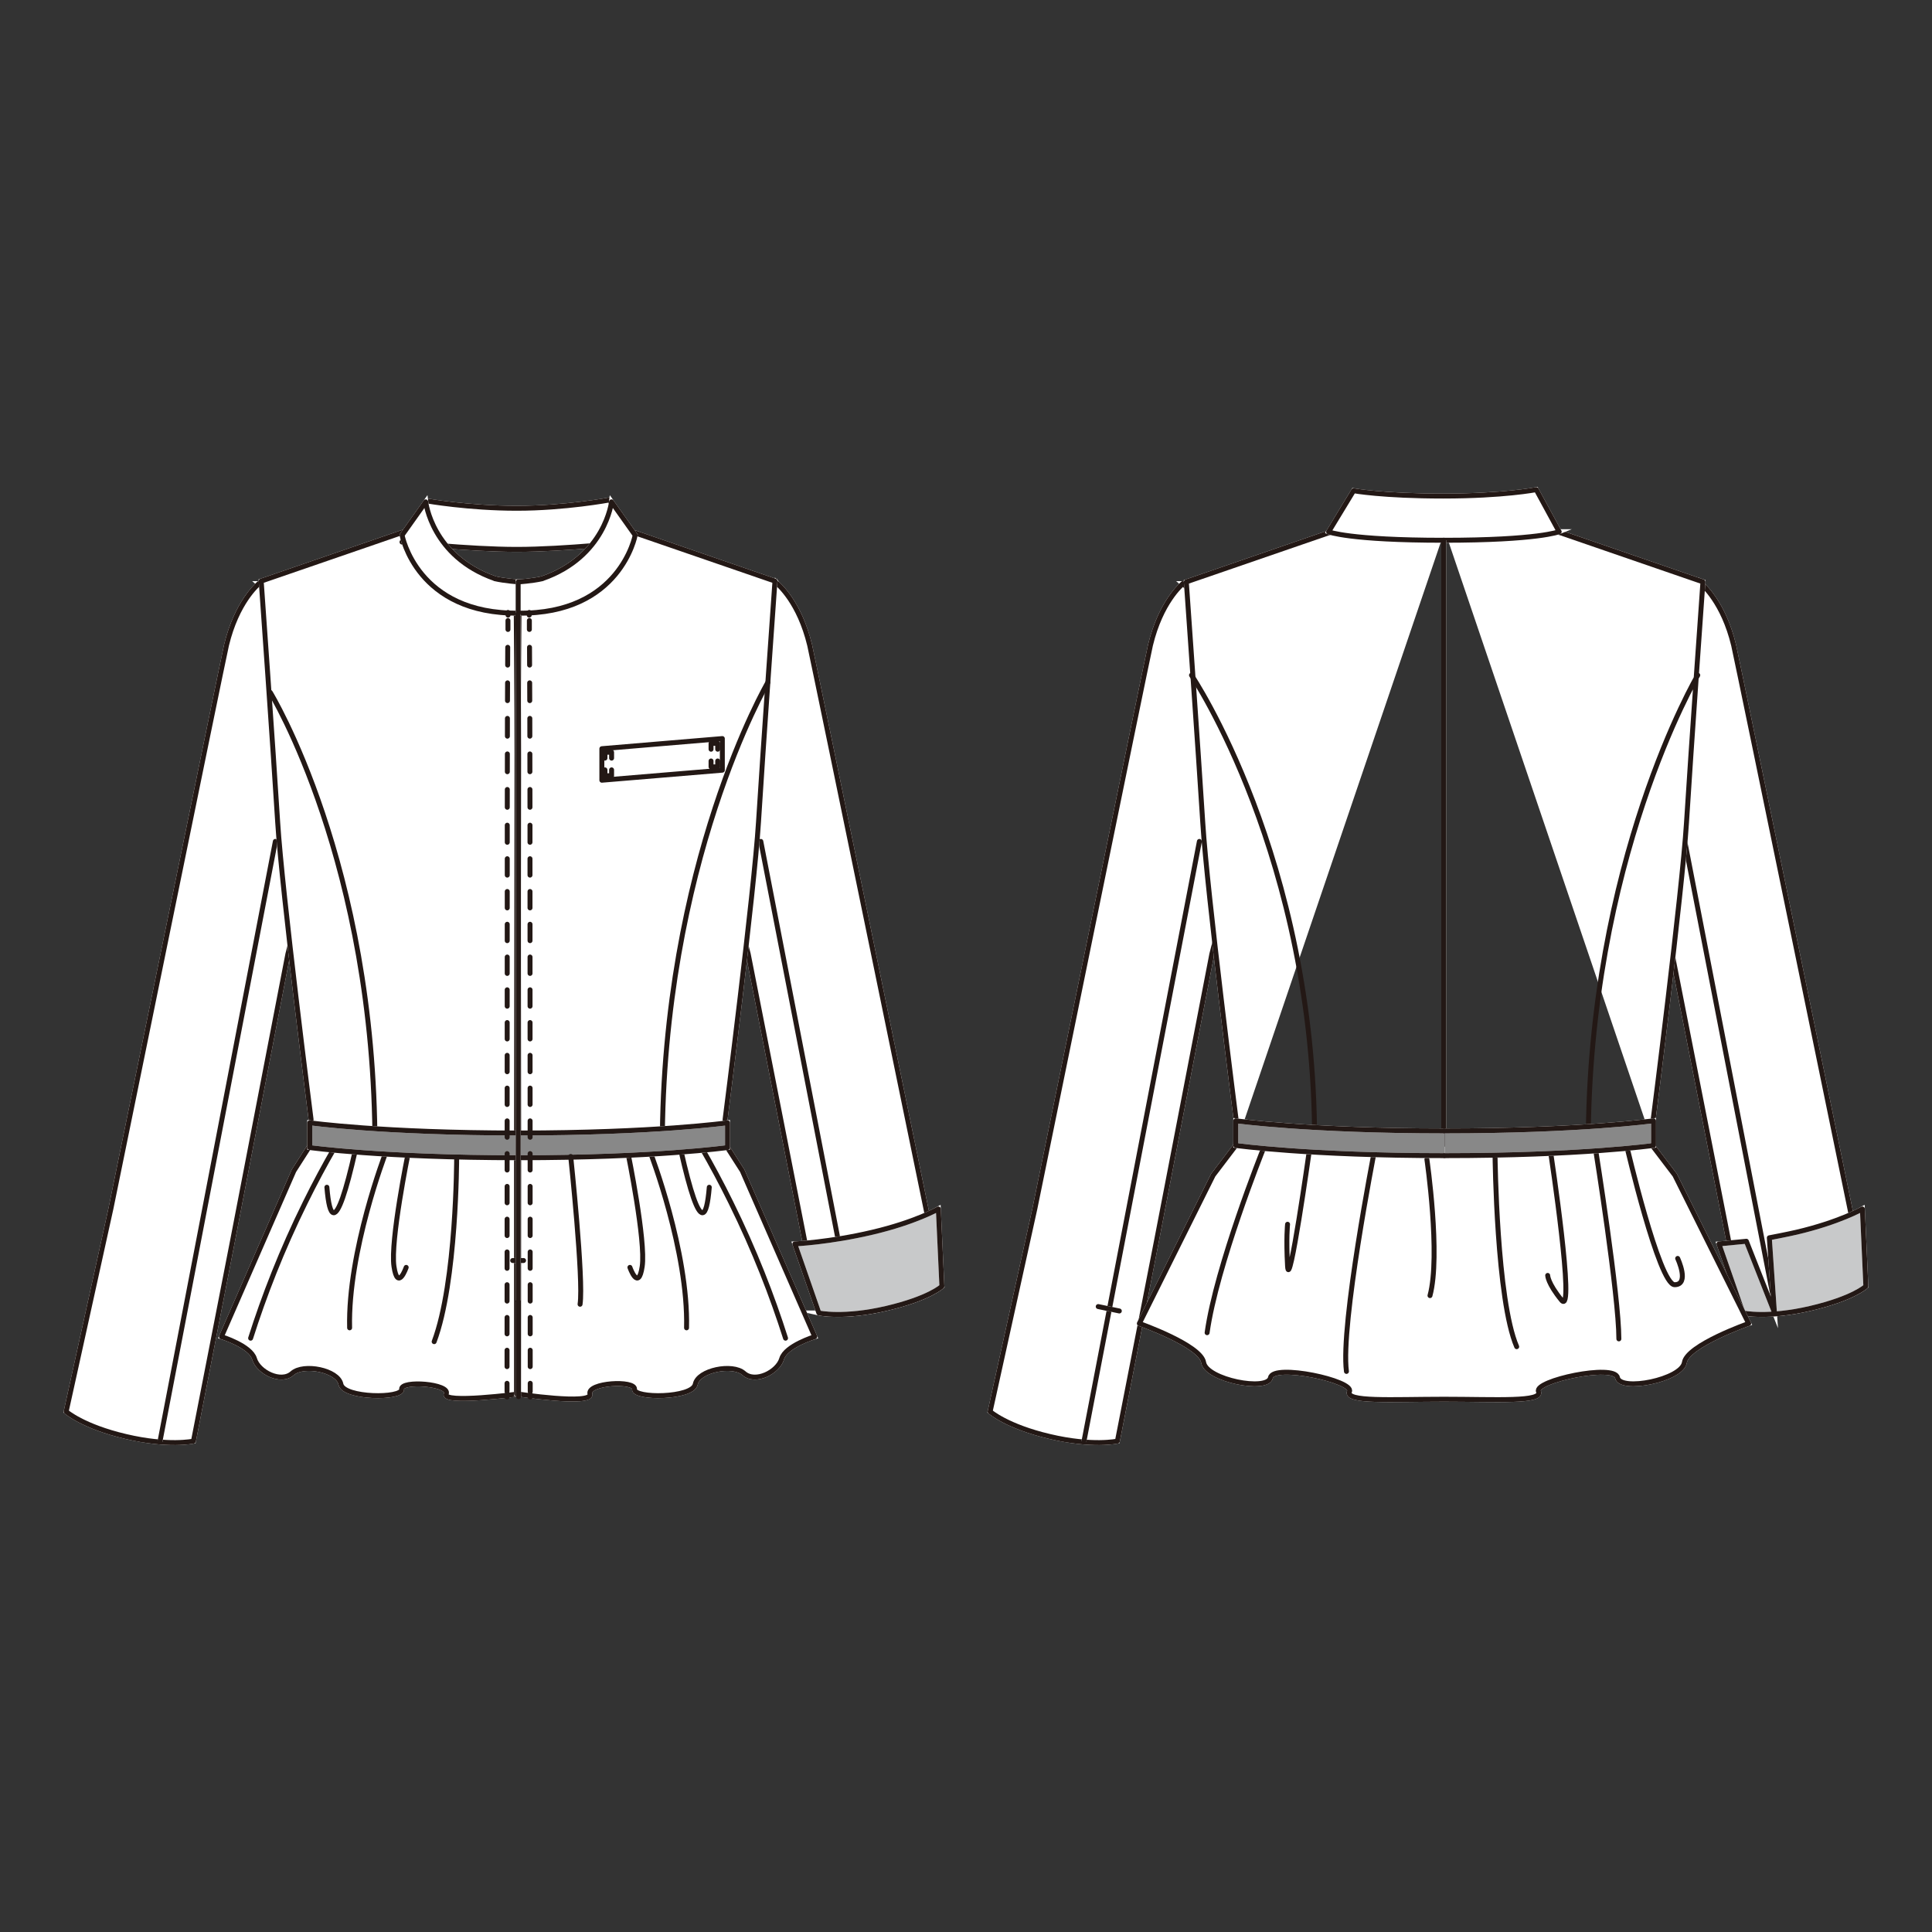 <?xml version="1.0" encoding="UTF-8"?>
<svg xmlns="http://www.w3.org/2000/svg" version="1.1" viewBox="0 0 250 250">
  <rect x="0" y="0" width="250" height="250" fill="#333333" stroke="none"/>
  <!-- Generator: Adobe Illustrator 30.0.0, SVG Export Plug-In . SVG Version: 2.1.1 Build 123)  -->
  <defs>
    <style>
      .st0 {
        stroke-dasharray: 2.12 2.12;
      }

      .st0, .st1, .st2, .st3, .st4 {
        fill: none;
      }

      .st0, .st1, .st2, .st4 {
        stroke-width: .64px;
      }

      .st0, .st1, .st4 {
        stroke: #231815;
        stroke-linecap: round;
        stroke-linejoin: round;
      }

      .st5 {
        fill: #fff;
      }

      .st2 {
        stroke: #fff;
        stroke-miterlimit: 10;
      }

      .st6 {
        isolation: isolate;
      }

      .st7 {
        mix-blend-mode: multiply;
      }

      .st8 {
        fill: #888;
      }

      .st4 {
        stroke-dasharray: 2.3 2.3;
      }

      .st9 {
        fill: #c8c9ca;
      }
    </style>
  </defs>
  <g class="st6">
    <g id="_レイヤー_1">
      <g>
        <g class="st7">
          <path class="st5" d="M33.5,75.52c-.19.19-2.85,2.42-4.19,7.96-.44,1.84-14.96,72.93-14.96,72.93l-5.79,26.25s2.17,1.92,7.71,3.22c5.54,1.31,8.76.6,8.76.6l5.07-25.97,7.15-37.06,9.39-36.51-13.15-11.42Z"/>
          <path class="st2" d="M33.5,75.52c-.19.19-2.85,2.42-4.19,7.96-.44,1.84-14.96,72.93-14.96,72.93l-5.79,26.25s2.17,1.92,7.71,3.22c5.54,1.31,8.76.6,8.76.6l5.07-25.97,7.15-37.06,9.39-36.51-13.15-11.42Z"/>
          <path class="st1" d="M33.5,75.52c-.19.19-2.85,2.42-4.19,7.96-.44,1.84-14.96,72.93-14.96,72.93l-5.79,26.25s2.17,1.92,7.71,3.22c5.54,1.31,8.76.6,8.76.6l5.07-25.97,7.15-37.06,9.39-36.51-13.15-11.42Z"/>
          <line class="st2" x1="35.63" y1="108.88" x2="20.7" y2="186.53"/>
          <line class="st1" x1="35.63" y1="108.88" x2="20.7" y2="186.53"/>
          <path class="st5" d="M100.58,75.52c.18.19,2.85,2.42,4.19,7.96.44,1.84,17.11,82.96,17.11,82.96,0,0-1.61,1.55-7.16,2.85-5.54,1.31-8.76.6-8.76.6l-9.14-46.44-9.39-36.51,13.15-11.42Z"/>
          <path class="st2" d="M100.58,75.52c.18.19,2.85,2.42,4.19,7.96.44,1.84,17.11,82.96,17.11,82.96,0,0-1.61,1.55-7.16,2.85-5.54,1.31-8.76.6-8.76.6l-9.14-46.44-9.39-36.51,13.15-11.42Z"/>
          <path class="st1" d="M100.58,75.52c.18.19,2.85,2.42,4.19,7.96.44,1.84,17.11,82.96,17.11,82.96,0,0-1.61,1.55-7.16,2.85-5.54,1.31-8.76.6-8.76.6l-9.14-46.44-9.39-36.51,13.15-11.42Z"/>
          <line class="st2" x1="98.45" y1="108.88" x2="110.3" y2="169.94"/>
          <line class="st1" x1="98.45" y1="108.88" x2="110.3" y2="169.94"/>
          <path class="st9" d="M105.96,169.9s3.22.7,8.76-.6c5.54-1.3,7.16-2.85,7.16-2.85l-.46-10.01s-2.99,1.71-8.53,3.01c-5.54,1.31-10.04,1.51-10.04,1.51l3.11,8.94Z"/>
          <path class="st2" d="M105.96,169.9s3.22.7,8.76-.6c5.54-1.3,7.16-2.85,7.16-2.85l-.46-10.01s-2.99,1.71-8.53,3.01c-5.54,1.31-10.04,1.51-10.04,1.51l3.11,8.94Z"/>
          <path class="st1" d="M105.96,169.9s3.22.7,8.76-.6c5.54-1.3,7.16-2.85,7.16-2.85l-.46-10.01s-2.99,1.71-8.53,3.01c-5.54,1.31-10.04,1.51-10.04,1.51l3.11,8.94Z"/>
          <path class="st5" d="M52.16,68.87s3.54,9.31,15.12,10.01c0,0-.1,11.58-.1,18.71s.06,52.98.06,52.98v29.79s-10.09,1.33-9.5.02c.59-1.32-5.9-1.83-5.77-.61.12,1.22-7.5,1.17-7.86-.66-.37-1.83-4.83-2.72-6.3-1.41-1.47,1.31-4.38-.18-4.88-1.88-.5-1.69-4.28-2.85-4.28-2.85l9.38-21.47,2.17-3.39.05-3.29s-3.76-29.35-4.32-38.45c-.56-9.1-2.13-31.18-2.13-31.18l18.35-6.32Z"/>
          <path class="st2" d="M52.16,68.87s3.54,9.31,15.12,10.01c0,0-.1,11.58-.1,18.71s.06,52.98.06,52.98v29.79s-10.09,1.33-9.5.02c.59-1.32-5.9-1.83-5.77-.61.12,1.22-7.5,1.17-7.86-.66-.37-1.83-4.83-2.72-6.3-1.41-1.47,1.31-4.38-.18-4.88-1.88-.5-1.69-4.28-2.85-4.28-2.85l9.38-21.47,2.17-3.39.05-3.29s-3.76-29.35-4.32-38.45c-.56-9.1-2.13-31.18-2.13-31.18l18.35-6.32Z"/>
          <path class="st1" d="M52.16,68.87s3.54,9.31,15.12,10.01c0,0-.1,11.58-.1,18.71s.06,52.98.06,52.98v29.79s-10.09,1.33-9.5.02c.59-1.32-5.9-1.83-5.77-.61.12,1.22-7.5,1.17-7.86-.66-.37-1.83-4.83-2.72-6.3-1.41-1.47,1.31-4.38-.18-4.88-1.88-.5-1.69-4.28-2.85-4.28-2.85l9.38-21.47,2.17-3.39.05-3.29s-3.76-29.35-4.32-38.45c-.56-9.1-2.13-31.18-2.13-31.18l18.35-6.32Z"/>
          <path class="st1" d="M52.81,149.24s-2.32,11.35-1.83,14.64c.49,3.3,1.58.12,1.58.12M49.88,149.24s-4.88,12.69-4.64,22.58M45.97,148.88c-1.23,5.44-2.16,8.12-2.81,8.05-.4-.04-.68-1.14-.86-3.3M43.29,148.51c-1.28,2.22-2.55,4.58-3.78,7.08-3.07,6.21-5.36,12.15-7.08,17.57"/>
          <path class="st5" d="M81.92,68.87s-3.54,9.31-15.12,10.01c0,0,.1,11.58.1,18.71s-.06,52.98-.06,52.98v29.79s9.89,1.5,9.5.02c-.39-1.48,5.89-1.83,5.77-.61-.12,1.22,7.5,1.17,7.86-.66.37-1.83,4.83-2.72,6.3-1.41,1.47,1.31,4.38-.18,4.88-1.88.5-1.69,4.28-2.85,4.28-2.85l-9.38-21.47-2.17-3.39-.05-3.29s3.76-29.35,4.32-38.45c.56-9.1,2.13-31.18,2.13-31.18l-18.35-6.32Z"/>
          <path class="st2" d="M81.92,68.87s-3.54,9.31-15.12,10.01c0,0,.1,11.58.1,18.71s-.06,52.98-.06,52.98v29.79s9.89,1.5,9.5.02c-.39-1.48,5.89-1.83,5.77-.61-.12,1.22,7.5,1.17,7.86-.66.37-1.83,4.83-2.72,6.3-1.41,1.47,1.31,4.38-.18,4.88-1.88.5-1.69,4.28-2.85,4.28-2.85l-9.38-21.47-2.17-3.39-.05-3.29s3.76-29.35,4.32-38.45c.56-9.1,2.13-31.18,2.13-31.18l-18.35-6.32Z"/>
          <path class="st1" d="M81.92,68.87s-3.54,9.31-15.12,10.01c0,0,.1,11.58.1,18.71s-.06,52.98-.06,52.98v29.79s9.89,1.5,9.5.02c-.39-1.48,5.89-1.83,5.77-.61-.12,1.22,7.5,1.17,7.86-.66.37-1.83,4.83-2.72,6.3-1.41,1.47,1.31,4.38-.18,4.88-1.88.5-1.69,4.28-2.85,4.28-2.85l-9.38-21.47-2.17-3.39-.05-3.29s3.76-29.35,4.32-38.45c.56-9.1,2.13-31.18,2.13-31.18l-18.35-6.32Z"/>
          <path class="st1" d="M81.27,149.24s2.32,11.35,1.83,14.64c-.49,3.3-1.59.12-1.59.12M84.2,149.24s4.88,12.69,4.64,22.58M88.11,148.88c1.23,5.44,2.16,8.12,2.81,8.05.4-.04.68-1.14.86-3.3M90.79,148.51c1.28,2.22,2.55,4.58,3.78,7.08,3.07,6.21,5.36,12.15,7.08,17.57"/>
          <path class="st5" d="M81.81,70.12s-8.7.97-14.93.97-14.86-.95-14.86-.95l3.23-5.32s5.39.95,11.63.95,12.01-1.08,12.01-1.08l3,5.45"/>
          <path class="st2" d="M81.81,70.12s-8.7.97-14.93.97-14.86-.95-14.86-.95l3.23-5.32s5.39.95,11.63.95,12.01-1.08,12.01-1.08l3,5.45"/>
          <path class="st1" d="M81.81,70.12s-8.7.97-14.93.97-14.86-.95-14.86-.95l3.23-5.32s5.39.95,11.63.95,12.01-1.08,12.01-1.08l3,5.45"/>
          <path class="st5" d="M64.03,74.87c-8.15-2.85-8.94-9.93-8.94-9.93l-3.06,4.31s1.88,10.27,15.14,10.09v-4.04s-1.79-.11-3.15-.42"/>
          <path class="st2" d="M64.03,74.87c-8.15-2.85-8.94-9.93-8.94-9.93l-3.06,4.31s1.88,10.27,15.14,10.09v-4.04s-1.79-.11-3.15-.42"/>
          <path class="st1" d="M64.03,74.87c-8.15-2.85-8.94-9.93-8.94-9.93l-3.06,4.31s1.88,10.27,15.14,10.09v-4.04s-1.79-.11-3.15-.42Z"/>
          <path class="st5" d="M67.16,79.25s-.1,11.57-.1,18.71.06,52.98.06,52.98l-.02,29.79"/>
          <path class="st2" d="M67.16,79.25s-.1,11.57-.1,18.71.06,52.98.06,52.98l-.02,29.79"/>
          <path class="st1" d="M34.97,89.6s13.55,22.07,13.55,58.79M67.16,79.25s-.1,11.57-.1,18.71.06,52.98.06,52.98l-.02,29.79"/>
          <path class="st5" d="M70.19,74.87c8.15-2.85,8.94-9.93,8.94-9.93l3.06,4.31s-1.88,10.27-15.14,10.09v-4.04s1.79-.11,3.14-.42"/>
          <path class="st2" d="M70.19,74.87c8.15-2.85,8.94-9.93,8.94-9.93l3.06,4.31s-1.88,10.27-15.14,10.09v-4.04s1.79-.11,3.14-.42"/>
          <path class="st1" d="M99.36,88.3s-13.66,23.36-13.66,60.09M70.19,74.87c8.15-2.85,8.94-9.93,8.94-9.93l3.06,4.31s-1.88,10.27-15.14,10.09v-4.04s1.79-.11,3.14-.42Z"/>
          <path class="st8" d="M67.11,146.61c17.6,0,27.03-1.32,27.03-1.32v3.2s-9.43,1.32-27.03,1.32"/>
          <path class="st2" d="M67.11,146.61c17.6,0,27.03-1.32,27.03-1.32v3.2s-9.43,1.32-27.03,1.32"/>
          <path class="st1" d="M67.11,146.61c17.6,0,27.03-1.32,27.03-1.32v3.2s-9.43,1.32-27.03,1.32"/>
          <path class="st1" d="M68.48,79.25s0,.12,0,.35"/>
          <path class="st4" d="M68.52,83.76c.03,4.16.05,11.3.06,21.88"/>
          <path class="st0" d="M68.58,111.12c0,12.9,0,17.54.03,66.82"/>
          <path class="st1" d="M68.61,179v1.06M68.58,106.78v2.21M68.5,80.3c0,.31,0,.69,0,1.15"/>
          <line class="st1" x1="68.61" y1="180.43" x2="68.61" y2="180.78"/>
          <polygon class="st5" points="93.47 99.66 77.88 100.96 77.88 96.88 93.47 95.57 93.47 99.66"/>
          <polygon class="st2" points="93.47 99.66 77.88 100.96 77.88 96.88 93.47 95.57 93.47 99.66"/>
          <polygon class="st1" points="93.47 99.66 77.88 100.96 77.88 96.88 93.47 95.57 93.47 99.66"/>
          <path class="st1" d="M92.87,98.47v.76h-.86v-.76M92.01,96.95v-.76h.86v.76"/>
          <path class="st1" d="M79.14,99.62v.76h-.86v-.76M78.28,98.1v-.76h.86v.76"/>
          <polyline class="st5" points="66.34 163.11 66.98 163.11 67.75 163.11"/>
          <polyline class="st2" points="66.34 163.11 66.98 163.11 67.75 163.11"/>
          <polyline class="st1" points="66.34 163.11 66.98 163.11 67.75 163.11"/>
          <path class="st8" d="M67.11,146.61c-17.6,0-27.03-1.32-27.03-1.32v3.2s9.43,1.32,27.03,1.32"/>
          <path class="st2" d="M67.11,146.61c-17.6,0-27.03-1.32-27.03-1.32v3.2s9.43,1.32,27.03,1.32"/>
          <path class="st1" d="M67.11,146.61c-17.6,0-27.03-1.32-27.03-1.32v3.2s9.43,1.32,27.03,1.32"/>
          <path class="st1" d="M65.74,79.25s0,.12,0,.35"/>
          <path class="st4" d="M65.7,83.76c-.03,4.16-.05,11.3-.06,21.88"/>
          <path class="st0" d="M65.64,111.12c0,12.9,0,17.54-.03,66.82"/>
          <path class="st1" d="M65.61,179v1.06M65.64,106.78v2.21M65.73,80.3c0,.31,0,.69,0,1.15"/>
          <line class="st1" x1="65.61" y1="180.43" x2="65.61" y2="180.78"/>
          <path class="st5" d="M67.01,79.47s.1,11.57.1,18.71-.06,52.98-.06,52.98v17.12"/>
          <path class="st2" d="M67.01,79.47s.1,11.57.1,18.71-.06,52.98-.06,52.98v17.12"/>
          <path class="st1" d="M67.01,79.47s.1,11.57.1,18.71-.06,52.98-.06,52.98v17.12"/>
          <path class="st1" d="M73.85,149.65s1.69,15.98,1.21,19.12M59.09,149.89s0,15.98-2.91,23.72"/>
          <rect class="st3" x="5" y="60.85" width="120.44" height="129.36"/>
          <rect class="st3" x="5" y="60.85" width="120.44" height="129.36"/>
        </g>
        <g class="st7">
          <path class="st5" d="M153.06,75.52c-.19.19-2.85,2.42-4.19,7.96-.44,1.84-14.96,72.93-14.96,72.93l-5.79,26.25s2.17,1.92,7.71,3.22c5.54,1.31,8.76.6,8.76.6l5.07-25.97,7.15-37.06,9.39-36.51-13.15-11.42Z"/>
          <path class="st2" d="M153.06,75.52c-.19.19-2.85,2.42-4.19,7.96-.44,1.84-14.96,72.93-14.96,72.93l-5.79,26.25s2.17,1.92,7.71,3.22c5.54,1.31,8.76.6,8.76.6l5.07-25.97,7.15-37.06,9.39-36.51-13.15-11.42Z"/>
          <path class="st1" d="M153.06,75.52c-.19.19-2.85,2.42-4.19,7.96-.44,1.84-14.96,72.93-14.96,72.93l-5.79,26.25s2.17,1.92,7.71,3.22c5.54,1.31,8.76.6,8.76.6l5.07-25.97,7.15-37.06,9.39-36.51-13.15-11.42Z"/>
          <line class="st2" x1="155.2" y1="108.88" x2="140.26" y2="186.53"/>
          <line class="st1" x1="155.2" y1="108.88" x2="140.26" y2="186.53"/>
          <path class="st5" d="M220.14,75.52c.18.19,2.85,2.42,4.19,7.96.44,1.84,17.11,82.96,17.11,82.96,0,0-1.61,1.55-7.16,2.85-5.54,1.31-8.76.6-8.76.6l-9.14-46.44-9.39-36.51,13.15-11.42Z"/>
          <path class="st2" d="M220.14,75.52c.18.19,2.85,2.42,4.19,7.96.44,1.84,17.11,82.96,17.11,82.96,0,0-1.61,1.55-7.16,2.85-5.54,1.31-8.76.6-8.76.6l-9.14-46.44-9.39-36.51,13.15-11.42Z"/>
          <path class="st1" d="M220.14,75.52c.18.19,2.85,2.42,4.19,7.96.44,1.84,17.11,82.96,17.11,82.96,0,0-1.61,1.55-7.16,2.85-5.54,1.31-8.76.6-8.76.6l-9.14-46.44-9.39-36.51,13.15-11.42Z"/>
          <line class="st2" x1="218.01" y1="108.88" x2="229.86" y2="169.94"/>
          <line class="st1" x1="218.01" y1="108.88" x2="229.86" y2="169.94"/>
          <path class="st9" d="M225.52,169.9s3.22.7,8.76-.6c5.54-1.3,7.16-2.85,7.16-2.85l-.45-10.01s-2.99,1.71-8.53,3.01c-1.24.29-3.51.72-3.51.72l.66,9.66-3.63-9.21-3.55.34,3.11,8.94Z"/>
          <path class="st2" d="M225.52,169.9s3.22.7,8.76-.6c5.54-1.3,7.16-2.85,7.16-2.85l-.45-10.01s-2.99,1.71-8.53,3.01c-1.24.29-3.51.72-3.51.72l.66,9.66-3.63-9.21-3.55.34,3.11,8.94Z"/>
          <path class="st1" d="M225.52,169.9s3.22.7,8.76-.6c5.54-1.3,7.16-2.85,7.16-2.85l-.45-10.01s-2.99,1.71-8.53,3.01c-1.24.29-3.51.72-3.51.72l.66,9.66-3.63-9.21-3.55.34,3.11,8.94Z"/>
          <path class="st5" d="M159.91,148.22l.05-3.29s-3.76-29.34-4.32-38.45c-.57-9.1-2.13-31.19-2.13-31.19l18.35-6.32s3.54-1.12,15.12-.41"/>
          <path class="st2" d="M159.91,148.22l.05-3.29s-3.76-29.34-4.32-38.45c-.57-9.1-2.13-31.19-2.13-31.19l18.35-6.32s3.54-1.12,15.12-.41"/>
          <path class="st1" d="M159.91,148.22l.05-3.29s-3.76-29.34-4.32-38.45c-.57-9.1-2.13-31.19-2.13-31.19l18.35-6.32s3.54-1.12,15.12-.41"/>
          <path class="st5" d="M213.8,148.22l2.92,3.84,9.56,19.2s-7.96,2.8-8.32,5.04c-.36,2.24-8.29,3.79-8.66,1.96s-10.82.4-10.22,1.8c.6,1.4-5.46,1-12.23,1s-12.83.4-12.23-1c.6-1.4-9.84-3.64-10.22-1.8-.37,1.83-8.29.28-8.65-1.96-.36-2.24-8.32-5.04-8.32-5.04l9.56-19.2,2.92-3.84"/>
          <path class="st2" d="M213.8,148.22l2.92,3.84,9.56,19.2s-7.96,2.8-8.32,5.04c-.36,2.24-8.29,3.79-8.66,1.96s-10.82.4-10.22,1.8c.6,1.4-5.46,1-12.23,1s-12.83.4-12.23-1c.6-1.4-9.84-3.64-10.22-1.8-.37,1.83-8.29.28-8.65-1.96-.36-2.24-8.32-5.04-8.32-5.04l9.56-19.2,2.92-3.84"/>
          <path class="st1" d="M213.8,148.22l2.92,3.84,9.56,19.2s-7.96,2.8-8.32,5.04c-.36,2.24-8.29,3.79-8.66,1.96s-10.82.4-10.22,1.8c.6,1.4-5.46,1-12.23,1s-12.83.4-12.23-1c.6-1.4-9.84-3.64-10.22-1.8-.37,1.83-8.29.28-8.65-1.96-.36-2.24-8.32-5.04-8.32-5.04l9.56-19.2,2.92-3.84"/>
          <path class="st5" d="M186.89,68.48c11.57-.7,15.12.49,15.12.49l18.35,6.32s-1.57,22.08-2.13,31.19c-.57,9.1-4.32,38.45-4.32,38.45l.05,3.29"/>
          <path class="st2" d="M186.89,68.48c11.57-.7,15.12.49,15.12.49l18.35,6.32s-1.57,22.08-2.13,31.19c-.57,9.1-4.32,38.45-4.32,38.45l.05,3.29"/>
          <path class="st1" d="M219.69,87.37s-14.17,24.02-14.17,60.74M154.18,87.37s15.93,23.59,15.93,60.31M186.89,68.48c11.57-.7,15.12.49,15.12.49l18.35,6.32s-1.57,22.08-2.13,31.19c-.57,9.1-4.32,38.45-4.32,38.45l.05,3.29"/>
          <path class="st5" d="M201.76,68.8s-2.72,1.11-14.94,1.11-14.9-1.09-14.9-1.09l3.23-5.32s3.75.69,11.59.69,12.05-.83,12.05-.83l2.96,5.44Z"/>
          <path class="st2" d="M201.76,68.8s-2.72,1.11-14.94,1.11-14.9-1.09-14.9-1.09l3.23-5.32s3.75.69,11.59.69,12.05-.83,12.05-.83l2.96,5.44Z"/>
          <path class="st1" d="M201.76,68.8s-2.72,1.11-14.94,1.11-14.9-1.09-14.9-1.09l3.23-5.32s3.75.69,11.59.69,12.05-.83,12.05-.83l2.96,5.44Z"/>
          <line class="st2" x1="186.82" y1="69.9" x2="186.82" y2="148.09"/>
          <line class="st1" x1="186.82" y1="69.9" x2="186.82" y2="148.09"/>
          <path class="st1" d="M210.48,148.21s4.21,18.03,6.21,18.03.4-3.4.4-3.4M206.48,148.81s3,18.83,3,24.44M200.67,149.22s3.21,21.24,1.4,19.03c-1.8-2.2-1.8-3.21-1.8-3.21M193.46,149.62s.2,18.63,2.8,24.64M184.64,150.02s1.8,12.42.4,17.63M177.83,149.01s-4.4,22.44-3.6,28.45M169.41,149.01s-2.6,18.43-2.8,14.82c-.2-3.6,0-5.41,0-5.41M163.41,148.81s-6.01,15.02-7.21,23.64"/>
          <line class="st2" x1="144.84" y1="169.64" x2="142.11" y2="169.07"/>
          <line class="st1" x1="144.84" y1="169.64" x2="142.11" y2="169.07"/>
          <path class="st8" d="M186.94,146.34c-17.6,0-27.03-1.31-27.03-1.31v3.19s9.43,1.32,27.03,1.32"/>
          <path class="st2" d="M186.94,146.34c-17.6,0-27.03-1.31-27.03-1.31v3.19s9.43,1.32,27.03,1.32"/>
          <path class="st1" d="M186.94,146.34c-17.6,0-27.03-1.31-27.03-1.31v3.19s9.43,1.32,27.03,1.32"/>
          <path class="st8" d="M186.94,146.34c17.6,0,27.03-1.31,27.03-1.31v3.19s-9.43,1.32-27.03,1.32"/>
          <path class="st2" d="M186.94,146.34c17.6,0,27.03-1.31,27.03-1.31v3.19s-9.43,1.32-27.03,1.32"/>
          <path class="st1" d="M186.94,146.34c17.6,0,27.03-1.31,27.03-1.31v3.19s-9.43,1.32-27.03,1.32"/>
          <rect class="st3" x="124.56" y="59.78" width="120.44" height="130.43"/>
          <rect class="st3" x="124.56" y="59.78" width="120.44" height="130.43"/>
        </g>
      </g>
    </g>
  </g>
</svg>